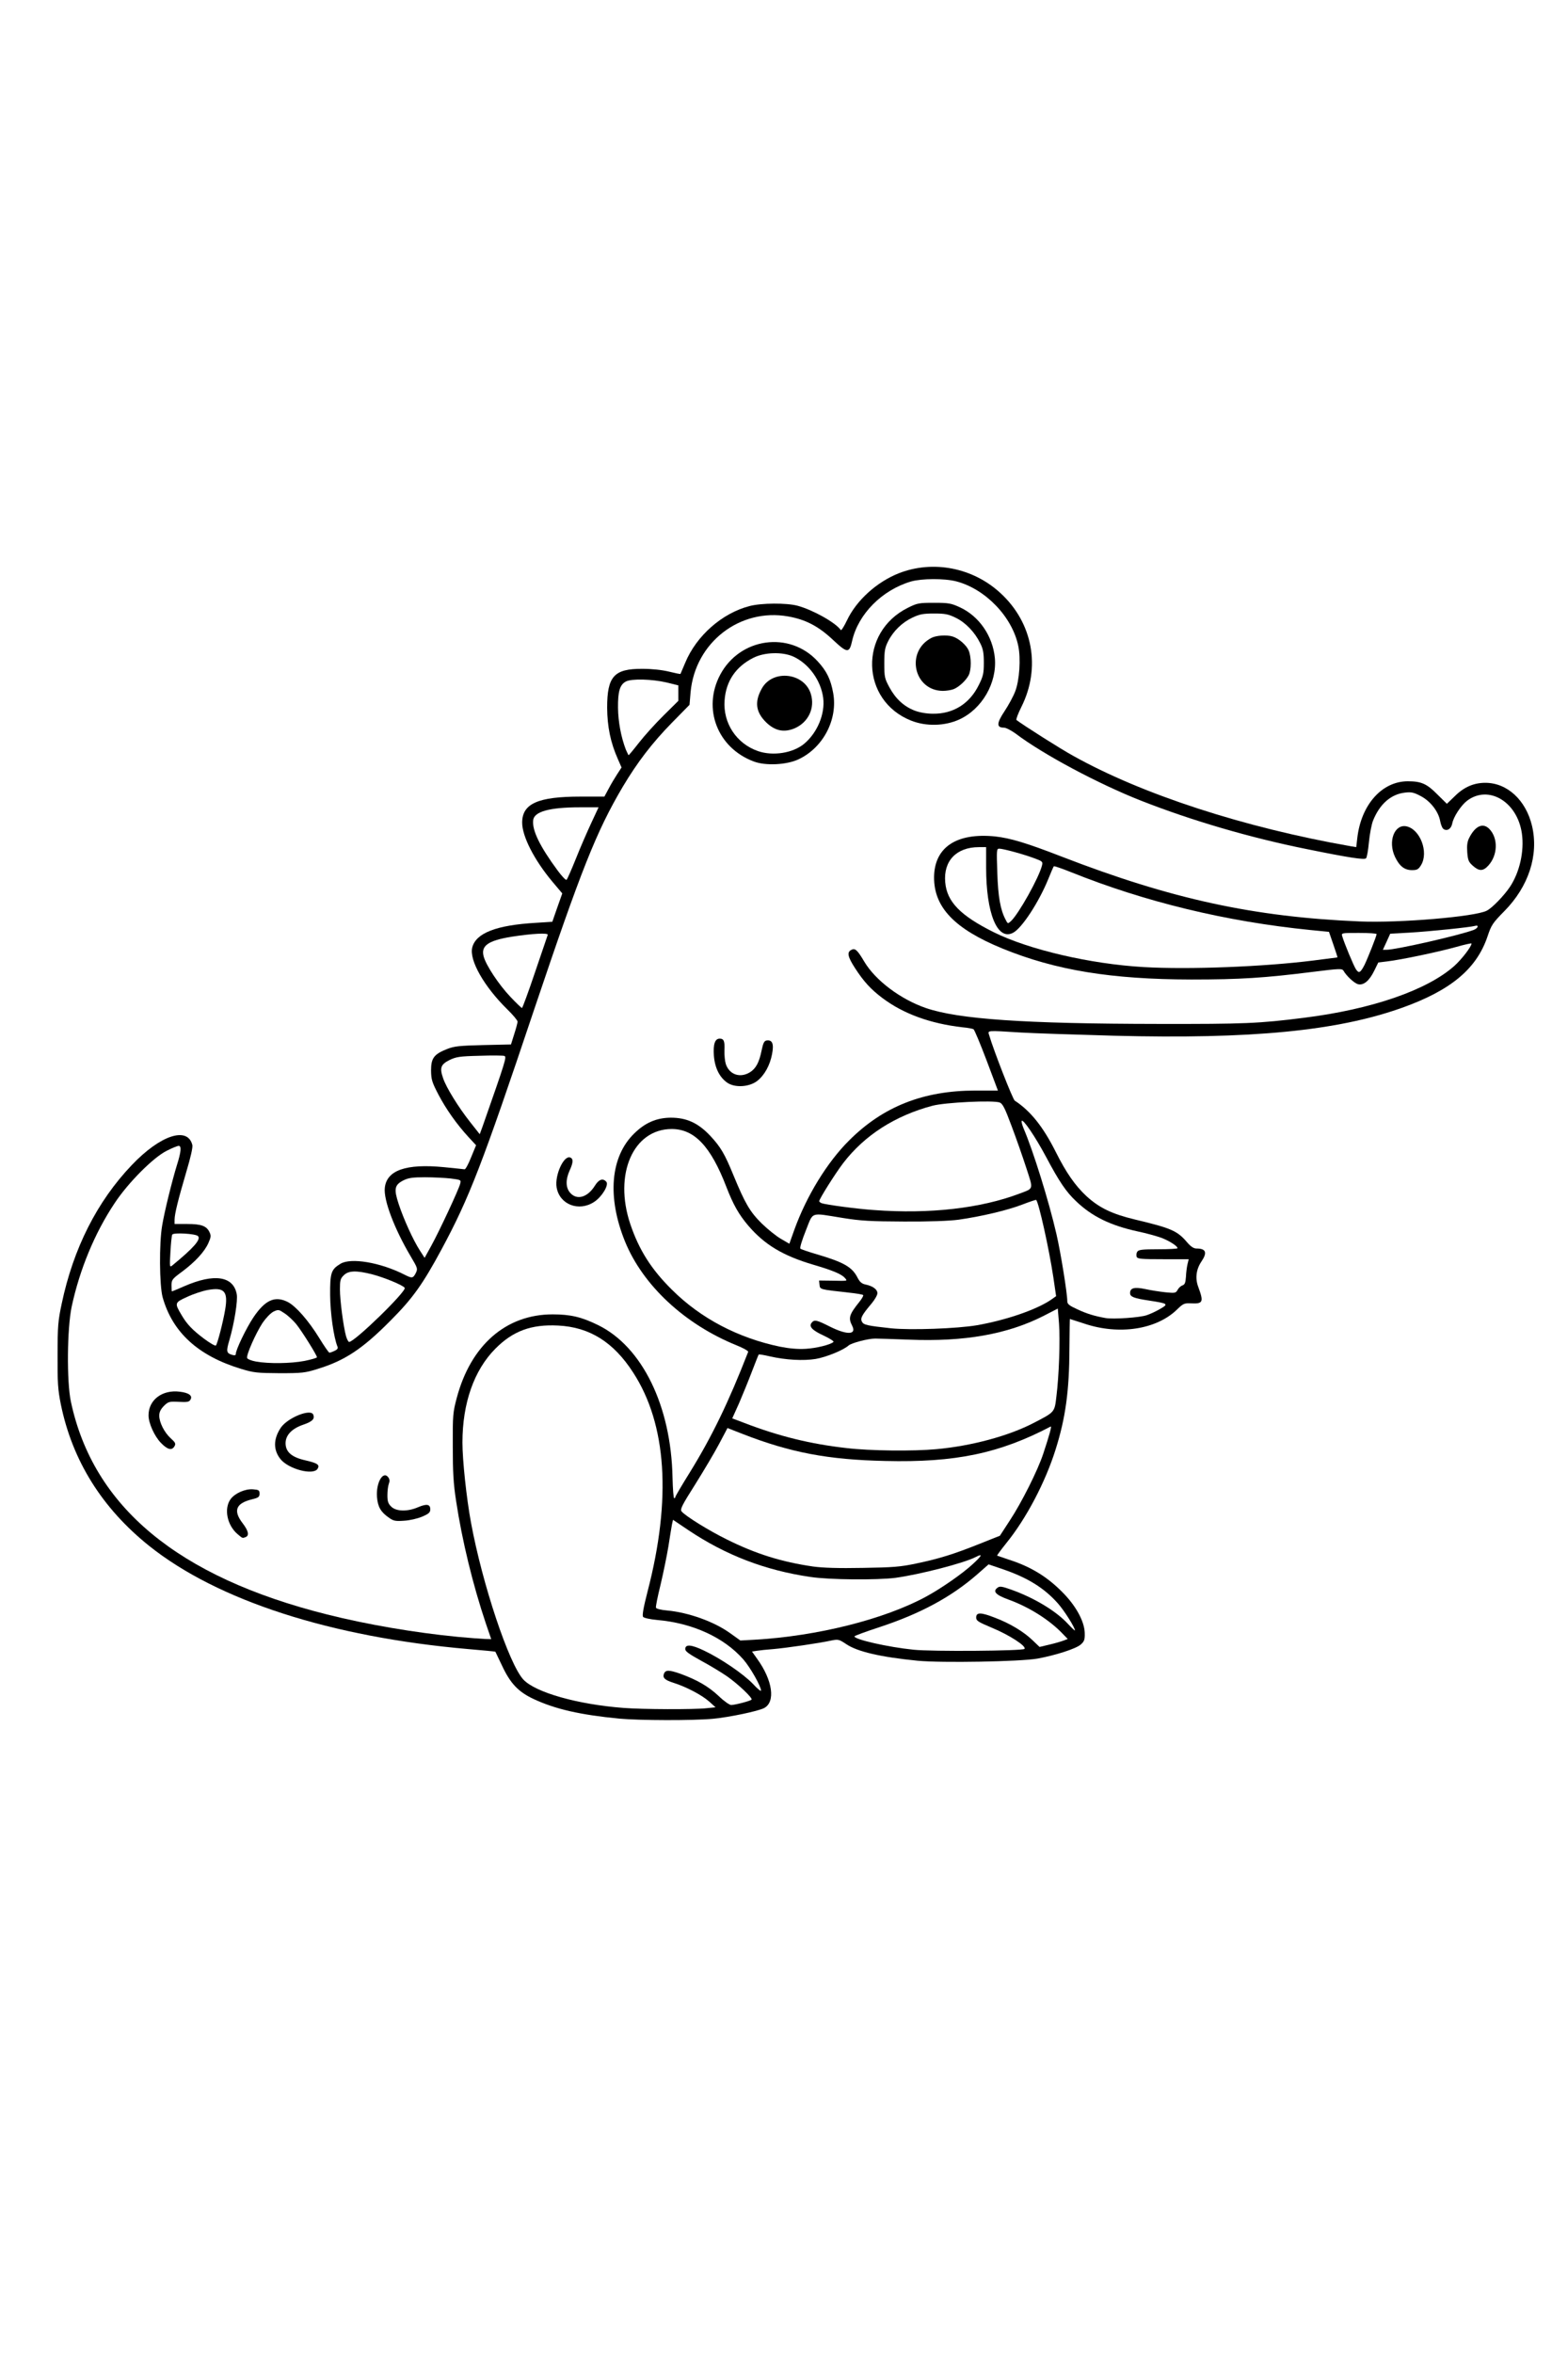 <?xml version="1.0" encoding="UTF-8"?>
<svg xmlns="http://www.w3.org/2000/svg" class="img-fluid" id="outputsvg" style="transform: none; transform-origin: 50% 50%; cursor: move;" width="1024" height="1536" viewBox="0 0 10240 15360">
  <rect x="0" y="0" width="10240" height="15360" fill="#808080" stroke="none"/>
  <g id="lz6Jyrevnlh9Idgx1hqG1c" fill="rgb(0,0,0)" style="transform: none;">
    <g>
      <path id="p1432ACbvq" d="M4015 11249 c-257 -25 -419 -62 -560 -128 -101 -47 -153 -103 -207 -219 -23 -48 -42 -88 -43 -90 -1 -1 -80 -9 -176 -17 -658 -58 -1251 -206 -1680 -420 -484 -242 -787 -566 -935 -999 -55 -159 -69 -271 -68 -531 0 -221 2 -250 27 -365 77 -361 231 -667 457 -904 131 -137 233 -196 339 -196 74 0 88 5 106 41 24 46 18 105 -30 264 -24 82 -51 178 -59 212 l-14 61 94 4 c111 4 133 18 141 92 10 82 -53 175 -186 278 l-34 26 59 -20 c85 -29 219 -35 264 -11 47 24 70 73 70 149 0 54 -12 144 -26 199 -3 11 12 -10 34 -47 89 -148 125 -178 221 -178 107 0 177 56 291 230 34 52 60 87 57 78 -19 -56 -39 -253 -36 -353 4 -123 15 -151 72 -185 65 -40 259 -21 411 41 38 16 72 27 74 24 2 -2 -15 -36 -39 -76 -57 -99 -113 -222 -139 -308 -17 -54 -21 -90 -18 -147 3 -73 5 -77 40 -109 20 -19 56 -40 80 -47 47 -14 306 -18 374 -6 l42 8 22 -54 22 -54 -62 -74 c-80 -94 -128 -164 -176 -258 -37 -72 -39 -79 -39 -172 0 -88 2 -98 24 -122 50 -54 118 -69 317 -74 l181 -4 17 -55 18 -55 -71 -72 c-135 -136 -209 -259 -218 -364 -7 -76 0 -103 38 -146 48 -56 175 -90 378 -102 l107 -7 25 -70 26 -71 -63 -77 c-75 -94 -138 -197 -164 -272 -24 -69 -27 -185 -5 -227 36 -70 143 -100 366 -100 l155 0 46 -83 47 -83 -29 -85 c-39 -116 -53 -218 -48 -340 7 -186 51 -236 213 -247 73 -4 218 8 255 22 11 4 27 -19 58 -85 77 -164 239 -299 408 -343 79 -21 298 -21 372 -2 66 18 171 67 215 100 l33 25 26 -53 c69 -141 254 -277 428 -316 79 -17 258 -12 344 10 209 53 382 210 453 412 21 58 27 98 31 191 5 136 -7 210 -49 312 -16 38 -29 73 -29 76 0 10 228 156 347 222 405 227 963 419 1587 546 109 23 199 41 201 41 1 0 6 -25 10 -56 20 -165 117 -309 233 -348 52 -18 188 -21 244 -6 20 6 59 31 87 56 l51 46 41 -36 c55 -47 116 -66 209 -66 98 0 157 21 218 75 87 79 132 197 132 350 0 187 -63 338 -196 473 -76 77 -85 91 -109 163 -71 213 -240 354 -560 468 -428 152 -988 205 -1920 182 -264 -7 -543 -16 -620 -20 -77 -5 -141 -8 -142 -7 0 0 31 88 71 194 49 134 77 197 91 204 85 46 178 164 260 328 68 136 127 220 200 288 84 77 168 117 318 153 235 56 275 73 339 148 24 28 43 41 61 41 49 0 57 9 57 61 0 35 -7 58 -25 85 -28 42 -32 95 -10 134 8 14 14 48 15 76 0 59 -6 64 -79 64 -41 0 -52 5 -82 36 -50 52 -147 102 -231 120 -99 22 -317 14 -404 -13 l-61 -20 -6 201 c-10 288 -33 438 -98 644 -58 179 -174 406 -282 550 -49 66 -54 78 -40 83 181 66 259 113 364 218 116 116 154 192 154 304 0 74 -2 80 -28 103 -32 27 -162 69 -281 91 -113 20 -684 29 -843 14 -235 -24 -383 -57 -457 -102 -30 -19 -57 -28 -70 -25 -46 11 -295 47 -371 52 l-81 7 39 77 c33 64 41 91 45 152 5 81 -10 128 -48 148 -38 20 -227 60 -335 70 -128 12 -540 11 -670 -1z m545 -128 c21 -6 15 -11 -55 -48 -44 -22 -105 -48 -135 -58 -64 -21 -70 -27 -70 -77 0 -73 50 -85 172 -42 110 39 185 83 249 144 54 51 61 54 90 47 l32 -8 -29 -30 c-41 -42 -148 -115 -267 -179 l-102 -55 0 -50 0 -50 54 -3 c44 -3 66 3 126 31 40 19 99 52 131 72 71 45 49 14 -33 -47 -119 -88 -287 -148 -458 -163 -44 -4 -86 -12 -92 -17 -21 -17 -15 -69 27 -230 132 -511 128 -884 -14 -1216 -68 -157 -159 -278 -274 -360 -212 -151 -466 -130 -647 52 -119 119 -183 269 -207 486 -20 184 25 535 113 885 80 316 209 656 277 729 79 84 353 162 653 185 129 10 426 11 459 2z m2004 -379 l40 -7 -30 -20 c-16 -10 -74 -38 -129 -60 l-100 -42 0 -54 0 -54 52 -3 c89 -5 275 80 372 171 40 37 41 37 86 26 53 -13 52 -17 -35 -84 -75 -58 -170 -109 -266 -144 l-79 -29 0 -53 c0 -49 2 -54 28 -63 34 -12 91 2 202 49 54 23 72 28 55 15 -39 -30 -148 -85 -221 -111 l-67 -23 -68 59 c-157 134 -356 244 -593 326 -88 30 -118 45 -105 49 32 12 204 41 294 49 107 10 512 12 564 3z m-1459 -88 c348 -41 684 -137 912 -261 68 -37 213 -130 213 -137 0 -2 -21 2 -47 10 -69 21 -216 51 -306 64 -122 16 -491 13 -615 -6 -277 -41 -523 -131 -756 -278 -48 -31 -90 -56 -92 -56 -2 0 -4 13 -4 28 0 41 -37 241 -66 354 -13 53 -24 99 -24 101 0 2 30 7 68 10 138 13 305 73 410 148 76 53 58 52 307 23z m-1972 -56 c-77 -234 -147 -522 -184 -768 -18 -120 -22 -188 -23 -390 0 -234 1 -249 27 -345 74 -278 227 -452 461 -524 85 -26 288 -30 381 -6 307 78 533 376 605 800 11 64 20 145 21 178 2 122 6 120 96 -31 91 -152 219 -412 282 -571 23 -57 40 -105 39 -106 -2 0 -34 -14 -73 -30 -428 -175 -746 -552 -781 -926 l-7 -66 -37 37 c-48 48 -95 63 -176 58 -67 -4 -101 -21 -137 -70 -44 -59 -27 -239 28 -294 24 -24 65 -31 99 -18 23 9 21 91 -4 148 -22 48 -19 68 14 96 21 17 57 -7 91 -60 24 -38 28 -40 74 -40 l48 0 6 -52 c9 -74 70 -192 129 -249 26 -26 74 -60 105 -75 52 -25 69 -28 163 -28 95 -1 111 2 168 28 43 20 80 48 121 91 68 73 94 118 151 257 88 215 157 314 267 388 l47 30 31 -82 c83 -219 210 -424 349 -563 219 -217 480 -323 815 -328 72 -1 131 -4 131 -5 0 -2 -28 -78 -61 -168 -50 -133 -66 -165 -83 -169 -11 -2 -57 -9 -101 -15 -198 -28 -352 -86 -481 -184 -76 -57 -123 -108 -180 -196 -37 -58 -44 -76 -44 -119 0 -56 15 -71 67 -71 38 0 53 13 97 87 73 123 237 246 402 303 209 72 642 102 1489 104 360 1 573 -3 665 -12 524 -49 859 -132 1103 -272 72 -41 193 -137 184 -146 -2 -3 -51 7 -109 21 -57 14 -166 35 -241 48 l-137 23 -26 52 c-38 76 -66 95 -134 89 -50 -4 -58 -8 -96 -51 l-41 -47 -164 20 c-300 37 -448 45 -789 45 -465 -1 -742 -34 -1050 -128 -379 -115 -594 -258 -646 -431 -18 -60 -18 -217 0 -268 49 -135 195 -192 430 -168 119 12 207 38 451 133 511 198 834 288 1300 363 308 49 673 70 930 55 206 -12 445 -44 484 -65 38 -19 119 -105 158 -167 121 -191 84 -425 -81 -510 -49 -25 -94 -19 -143 18 -41 31 -89 103 -99 148 -8 39 -19 46 -70 46 -48 0 -60 -11 -69 -62 -16 -86 -116 -182 -186 -180 -44 1 -114 47 -147 95 -44 65 -62 121 -72 223 -4 51 -11 98 -15 104 -14 23 -172 2 -500 -66 -333 -70 -726 -187 -1035 -308 -277 -109 -637 -301 -817 -437 -29 -21 -63 -39 -77 -39 -29 0 -46 -25 -46 -65 0 -16 21 -58 49 -101 118 -176 130 -334 38 -508 -42 -79 -155 -193 -233 -234 -162 -84 -308 -83 -476 5 -122 64 -242 218 -263 338 -10 55 -21 65 -67 65 -36 0 -48 -8 -118 -73 -191 -180 -416 -209 -617 -78 -145 95 -237 246 -253 419 l-7 83 -115 117 c-130 133 -225 257 -321 418 -173 293 -271 541 -577 1449 -343 1023 -425 1233 -606 1570 -123 228 -189 321 -334 466 -183 185 -299 261 -475 316 -85 26 -100 27 -280 27 -178 0 -196 -2 -280 -28 -281 -86 -449 -239 -513 -468 -21 -79 -24 -411 -3 -528 16 -91 74 -329 96 -389 8 -24 14 -46 12 -48 -11 -10 -136 88 -209 165 -203 213 -359 527 -429 862 -30 142 -33 432 -6 560 146 686 699 1145 1673 1389 262 66 574 119 852 146 75 7 138 13 138 14 1 0 -10 -32 -23 -71z m2822 -422 c148 -31 241 -60 412 -128 l132 -53 63 -94 c97 -148 238 -443 238 -500 0 -5 -37 5 -81 25 -148 63 -351 112 -556 134 -167 19 -610 8 -778 -18 -202 -32 -401 -85 -562 -150 l-52 -21 -50 93 c-40 77 -146 252 -218 363 -13 20 -10 24 70 77 225 150 496 253 767 292 153 22 464 12 615 -20z m130 -746 c230 -21 471 -86 635 -171 142 -73 137 -67 151 -189 13 -104 19 -443 8 -454 -3 -3 -47 13 -99 35 -104 45 -226 80 -370 106 -74 13 -161 17 -400 18 -328 2 -391 7 -430 35 -125 87 -292 118 -492 90 -40 -6 -81 -12 -91 -13 -14 -2 -27 21 -61 108 -24 61 -55 139 -70 174 -15 35 -24 67 -19 72 19 18 348 120 463 143 254 51 537 68 775 46z m-4149 -571 c32 -7 63 -15 68 -20 12 -11 -97 -171 -146 -213 -31 -27 -45 -33 -58 -26 -24 13 -84 106 -119 184 l-30 65 52 9 c74 14 164 14 233 1z m3363 -90 l65 -12 -40 -19 c-21 -11 -45 -27 -51 -36 -16 -20 -17 -84 -1 -100 24 -24 95 -14 176 27 l77 39 -4 -44 c-4 -58 4 -86 34 -122 l25 -30 -87 -7 c-49 -4 -106 -10 -128 -14 l-40 -6 -3 -57 -3 -57 48 -3 c46 -3 44 -4 -80 -41 -204 -59 -323 -131 -431 -257 -61 -72 -97 -135 -142 -251 -76 -197 -151 -306 -246 -353 -64 -32 -99 -33 -165 -2 -65 31 -124 92 -160 164 -26 52 -28 66 -28 172 1 100 4 126 28 195 63 179 140 300 276 435 188 186 435 316 705 370 113 23 98 22 175 9z m-3878 -155 c11 -49 19 -106 17 -125 -3 -34 -3 -34 -53 -33 -52 1 -185 54 -185 72 0 40 177 213 192 189 4 -7 17 -53 29 -103z m1036 -59 c68 -67 123 -127 123 -133 0 -14 -137 -66 -213 -82 -50 -10 -61 -9 -82 4 -14 9 -28 28 -31 42 -7 28 11 202 28 271 9 39 12 42 31 31 12 -6 77 -66 144 -133z m3893 66 c153 -27 271 -62 383 -115 142 -67 132 -46 102 -220 -21 -124 -81 -395 -89 -404 -2 -1 -32 9 -67 22 -76 29 -257 69 -389 88 -146 20 -632 17 -784 -6 -66 -9 -131 -20 -146 -22 -25 -6 -28 -2 -58 75 -18 44 -32 82 -32 85 0 3 39 17 88 31 181 55 237 86 272 154 15 30 27 41 52 46 63 13 78 30 78 87 0 46 -5 57 -45 106 -25 30 -45 58 -45 62 0 8 50 17 180 31 117 12 371 2 500 -20z m1113 -67 c26 -9 47 -19 47 -23 0 -5 -24 -11 -54 -15 -96 -11 -106 -18 -106 -75 0 -79 18 -83 215 -47 l80 15 18 -24 c10 -14 25 -25 33 -25 10 0 14 -12 14 -39 0 -22 3 -46 6 -55 5 -14 -14 -16 -158 -18 l-163 -3 -3 -48 c-4 -69 6 -77 102 -78 l81 0 -39 -15 c-22 -8 -87 -25 -145 -38 -252 -57 -407 -163 -521 -359 -24 -42 -45 -75 -46 -74 -2 1 13 54 32 117 67 218 144 603 144 714 0 34 119 86 250 110 43 8 163 -4 213 -20z m-6255 -418 c17 -16 32 -33 32 -38 0 -11 -70 -22 -80 -12 -4 5 -11 31 -15 58 -8 56 -7 56 63 -8z m1656 -188 c111 -230 108 -215 49 -224 -137 -21 -273 -1 -290 42 -4 10 4 47 16 83 32 93 118 271 131 271 6 0 48 -78 94 -172z m3349 -89 c162 -19 378 -74 459 -115 l27 -14 -54 -158 c-98 -282 -120 -335 -146 -345 -40 -15 -295 -1 -379 21 -303 80 -525 250 -689 530 -17 28 -27 52 -23 52 5 0 55 7 113 16 225 33 484 38 692 13z m-3023 -731 c35 -101 66 -189 68 -197 4 -11 -16 -13 -119 -9 -146 6 -219 29 -219 70 0 42 172 318 198 318 5 0 37 -82 72 -182z m274 -811 l64 -187 -38 0 c-59 0 -207 29 -247 48 -62 29 -63 40 -7 132 44 73 151 206 160 198 2 -2 32 -88 68 -191z m4711 -42 c231 -17 478 -44 495 -55 10 -6 9 -19 -4 -57 l-16 -49 -123 -13 c-537 -54 -1082 -184 -1536 -367 -47 -19 -85 -33 -87 -31 -1 1 -16 37 -34 79 -38 93 -116 225 -171 290 l-39 47 112 36 c185 59 504 115 728 128 155 9 498 5 675 -8z m759 -132 c7 -22 5 -23 -59 -23 -50 0 -66 3 -62 13 3 6 17 43 33 82 l28 70 27 -60 c14 -33 30 -70 33 -82z m299 -9 c48 -9 86 -18 85 -19 -2 -1 -50 1 -108 4 -92 5 -105 8 -108 25 -3 15 0 18 20 13 12 -3 62 -13 111 -23z m-2799 -174 c-10 -35 -18 -117 -21 -227 -6 -192 -2 -183 -76 -162 -81 22 -145 115 -132 189 9 47 45 107 92 152 37 35 144 110 150 105 1 -2 -5 -27 -13 -57z m210 -75 c42 -65 116 -212 116 -231 0 -10 -112 -51 -194 -70 l-29 -7 6 124 c5 106 26 222 44 253 6 9 4 12 57 -69z m-2916 -305 c17 -41 51 -122 76 -179 l46 -104 -112 6 c-112 5 -196 25 -218 52 -8 9 -6 26 9 64 24 65 151 256 161 244 5 -4 22 -42 38 -83z m559 -921 c68 -69 113 -123 113 -135 0 -17 -12 -23 -72 -37 -123 -28 -194 -27 -226 3 -48 45 -50 157 -6 309 l17 55 30 -40 c17 -21 82 -91 144 -155z"></path>
      <path id="pdOZw9dZI" d="M1522 10045 c-52 -44 -75 -105 -70 -188 4 -85 22 -116 85 -147 33 -17 56 -20 115 -18 l73 3 0 54 c0 58 0 58 -76 75 -15 3 -36 14 -49 24 l-22 18 36 47 c30 39 36 55 36 96 0 54 -8 61 -65 61 -21 0 -44 -9 -63 -25z"></path>
      <path id="p8gQYuoPf" d="M2511 9938 c-64 -43 -76 -69 -79 -171 -2 -73 1 -99 15 -127 17 -33 21 -35 68 -35 45 0 50 3 59 27 6 18 5 44 -4 82 -11 49 -11 58 4 80 24 38 59 42 121 17 35 -14 69 -21 97 -19 l43 3 3 56 3 56 -53 23 c-40 18 -77 25 -148 28 -87 3 -98 2 -129 -20z"></path>
      <path id="pC1A8VzQT" d="M1929 9626 c-98 -26 -152 -80 -165 -161 -15 -102 28 -192 117 -239 45 -25 66 -30 124 -30 l70 -1 3 51 c3 58 -2 65 -66 83 -49 14 -112 65 -112 91 0 30 55 68 117 81 87 18 93 23 93 72 0 24 -5 48 -12 55 -15 15 -109 14 -169 -2z"></path>
      <path id="pt8r8Wz6z" d="M1020 9448 c-50 -53 -80 -130 -80 -209 0 -140 71 -197 232 -186 43 3 85 11 93 17 20 17 20 94 0 110 -11 9 -35 11 -77 7 -57 -5 -63 -4 -89 23 -26 25 -28 31 -18 60 7 17 31 53 55 78 46 48 55 83 34 123 -8 15 -21 19 -60 19 -45 0 -53 -4 -90 -42z"></path>
      <path id="pHVk8k6y8" d="M4720 7098 c-59 -40 -84 -98 -88 -209 -5 -124 2 -139 68 -139 62 0 75 19 66 94 -7 57 12 109 49 132 18 12 25 11 52 -6 39 -24 61 -64 77 -144 l13 -61 47 -3 c71 -5 80 7 73 102 -6 95 -42 173 -100 220 -36 29 -45 31 -130 34 -83 3 -95 1 -127 -20z"></path>
      <path id="pWJPTcYS4" d="M9128 5690 c-14 -11 -36 -41 -48 -67 -18 -39 -21 -60 -18 -131 3 -78 5 -85 32 -109 26 -22 37 -25 88 -21 67 5 99 28 129 93 27 57 26 178 -1 223 -19 31 -22 32 -89 32 -53 0 -74 -4 -93 -20z"></path>
      <path id="p1CNCN5vfz" d="M9588 5681 c-32 -28 -33 -32 -36 -119 -4 -94 6 -131 51 -179 17 -19 31 -23 77 -23 46 0 61 4 78 23 30 32 42 70 42 134 0 73 -17 128 -51 164 -23 25 -35 29 -78 29 -42 0 -56 -5 -83 -29z"></path>
      <path id="po8ywssAF" d="M4893 5001 c-197 -73 -298 -256 -265 -482 25 -171 137 -303 294 -345 62 -16 184 -18 248 -3 145 33 261 147 294 289 54 228 -36 441 -222 528 -50 23 -72 27 -177 29 -98 3 -129 0 -172 -16z m247 -130 c58 -22 103 -58 145 -115 l30 -41 -37 31 c-50 44 -98 57 -180 52 -58 -5 -75 -10 -106 -35 -60 -49 -77 -87 -77 -173 0 -96 32 -157 98 -189 59 -28 164 -29 227 0 l45 20 -35 -36 c-51 -52 -132 -89 -195 -89 -133 2 -270 130 -291 271 -17 116 85 260 216 306 60 21 100 21 160 -2z"></path>
      <path id="pxkzzpvXQ" d="M6015 4760 c-242 -38 -387 -249 -347 -504 22 -145 103 -255 232 -319 63 -31 68 -32 200 -32 128 0 138 2 198 29 82 38 171 132 202 213 28 73 38 218 20 294 -34 144 -132 255 -265 302 -52 18 -177 27 -240 17z m169 -150 c101 -38 181 -133 206 -245 9 -40 8 -58 -6 -102 -9 -29 -21 -56 -25 -59 -5 -3 -4 7 1 21 15 40 12 181 -4 213 -19 36 -65 78 -99 91 -40 15 -162 14 -200 -3 -39 -16 -82 -61 -96 -99 -6 -16 -11 -59 -11 -97 0 -80 11 -114 48 -153 36 -38 67 -53 127 -61 68 -10 142 9 190 47 l40 31 -26 -34 c-61 -81 -180 -139 -257 -125 -61 11 -138 51 -179 93 -96 99 -115 215 -53 330 40 75 94 124 164 151 66 26 112 26 180 1z"></path>
    </g>
  </g>
  <g id="l5nOrXJqbzMa8oJEt1LMgoy" fill="rgb(255,255,255)" style="transform: none;">
    <g>
      <path id="pJxldPT2M" d="M0 7680 l0 -7680 5120 0 5120 0 0 7680 0 7680 -5120 0 -5120 0 0 -7680z m4655 3540 c108 -10 297 -50 335 -70 76 -40 56 -181 -45 -321 l-34 -48 32 -5 c18 -3 66 -8 107 -11 82 -7 303 -39 379 -56 45 -9 50 -8 98 24 73 49 223 84 466 108 156 15 670 6 783 -14 119 -22 249 -64 281 -91 24 -21 28 -32 27 -74 -1 -72 -51 -168 -131 -253 -106 -112 -217 -181 -368 -229 -38 -13 -71 -24 -73 -25 -2 -2 25 -38 60 -82 130 -160 255 -398 322 -612 65 -206 89 -383 90 -658 1 -106 2 -193 3 -193 1 0 43 14 93 30 228 77 473 39 607 -92 39 -38 47 -42 90 -40 80 4 85 -8 48 -108 -21 -56 -13 -115 21 -165 40 -59 30 -85 -33 -85 -18 0 -37 -13 -61 -41 -64 -75 -104 -92 -339 -148 -150 -36 -234 -76 -318 -153 -73 -68 -132 -152 -200 -288 -83 -165 -165 -268 -268 -335 -13 -8 -138 -328 -167 -427 -10 -33 -21 -32 205 -18 83 5 357 14 610 21 898 23 1456 -31 1880 -182 320 -114 489 -255 560 -468 24 -72 33 -86 109 -163 159 -161 226 -366 181 -557 -40 -168 -162 -281 -305 -281 -74 0 -138 27 -197 85 l-54 52 -63 -62 c-68 -69 -105 -85 -192 -85 -169 0 -305 153 -330 370 l-7 60 -36 -6 c-697 -122 -1364 -339 -1814 -591 -79 -43 -323 -198 -369 -233 -4 -3 10 -41 32 -85 129 -257 75 -550 -137 -744 -180 -166 -440 -216 -663 -129 -144 57 -276 176 -338 306 -19 40 -38 70 -41 65 -34 -49 -183 -132 -283 -159 -72 -19 -235 -18 -312 2 -180 46 -348 194 -421 370 -16 38 -30 71 -31 73 -2 2 -36 -5 -76 -15 -46 -11 -110 -18 -173 -18 -185 -1 -230 49 -230 254 1 124 22 227 70 335 l24 55 -28 43 c-15 23 -41 66 -56 95 l-28 52 -156 0 c-278 0 -381 46 -381 170 0 90 79 244 197 385 l65 77 -33 93 -32 92 -107 7 c-260 15 -392 67 -416 161 -21 83 78 256 230 405 36 35 66 71 66 79 0 8 -10 45 -22 82 l-21 67 -181 4 c-157 4 -188 7 -237 26 -85 34 -104 59 -104 140 1 60 6 76 48 157 50 95 118 192 197 278 l49 53 -33 80 c-17 43 -36 78 -42 77 -5 -1 -66 -7 -135 -14 -247 -24 -374 20 -386 135 -9 79 62 267 170 449 45 76 46 79 32 108 -18 34 -24 35 -75 9 -156 -79 -349 -112 -417 -70 -61 37 -68 59 -67 205 1 118 23 274 48 336 5 10 -1 19 -19 27 -14 7 -29 12 -34 12 -4 0 -34 -43 -67 -97 -69 -112 -151 -206 -205 -234 -84 -42 -148 -13 -225 102 -46 69 -114 210 -114 237 0 9 -7 11 -22 7 -40 -12 -42 -22 -20 -97 32 -110 56 -259 48 -300 -22 -118 -147 -137 -342 -52 -43 19 -80 34 -81 34 -2 0 -3 -17 -3 -39 0 -36 4 -42 68 -89 86 -64 148 -131 173 -188 17 -38 18 -48 7 -71 -19 -40 -53 -53 -145 -53 l-83 0 0 -27 c0 -39 24 -134 76 -311 29 -97 44 -162 40 -178 -31 -123 -210 -64 -396 132 -226 237 -381 543 -457 904 -24 112 -27 147 -27 335 -1 180 2 226 21 321 75 368 269 679 578 926 446 356 1186 595 2084 673 96 8 175 16 176 17 1 2 20 42 43 90 54 116 106 172 207 219 141 66 303 103 560 128 130 12 482 13 610 1z"></path>
      <path id="p8PfQr4UK" d="M4071 11149 c-300 -23 -574 -101 -653 -185 -94 -101 -268 -623 -342 -1024 -30 -162 -56 -409 -56 -523 0 -258 76 -473 215 -613 115 -116 235 -160 410 -151 205 10 362 108 490 307 219 337 251 825 94 1429 -28 109 -36 157 -29 166 6 7 47 16 92 20 231 20 436 114 562 257 45 51 116 176 116 204 0 7 -24 -12 -52 -43 -62 -65 -210 -166 -320 -218 -83 -40 -123 -43 -123 -10 0 15 26 33 102 75 56 30 132 76 170 102 72 50 171 144 161 153 -8 9 -109 35 -133 35 -11 0 -48 -26 -81 -58 -67 -63 -141 -106 -251 -146 -74 -26 -97 -26 -107 0 -10 26 5 41 62 59 83 26 186 80 234 123 l41 37 -59 6 c-81 9 -417 8 -543 -2z"></path>
      <path id="p9pRvaxrn" d="M5965 10769 c-167 -17 -386 -67 -385 -87 1 -4 74 -31 163 -60 267 -88 468 -196 638 -344 l75 -66 94 32 c161 55 269 122 358 222 42 47 112 158 112 177 0 4 -21 -16 -47 -44 -77 -83 -220 -169 -369 -222 -59 -21 -75 -24 -89 -13 -34 24 -13 47 69 77 136 49 269 133 355 223 l34 35 -29 11 c-16 6 -57 18 -92 26 l-63 15 -45 -43 c-59 -57 -149 -111 -247 -148 -92 -36 -122 -36 -122 -1 0 21 13 29 101 66 114 47 231 122 214 139 -13 13 -604 18 -725 5z"></path>
      <path id="ppwYxgRGQ" d="M4768 10661 c-104 -75 -271 -135 -411 -148 -38 -3 -71 -11 -73 -18 -3 -6 11 -74 30 -151 18 -76 41 -188 51 -249 9 -60 20 -124 23 -142 l7 -32 101 68 c244 163 501 262 796 305 123 19 436 21 555 6 160 -22 448 -96 525 -136 49 -25 42 -10 -20 47 -66 61 -205 158 -305 212 -273 148 -712 258 -1122 281 l-90 5 -67 -48z"></path>
      <path id="p1BHOSlMkZ" d="M2988 10685 c-278 -27 -590 -80 -852 -146 -974 -244 -1527 -703 -1673 -1389 -28 -131 -25 -477 5 -620 52 -242 150 -480 280 -675 89 -135 254 -300 341 -343 35 -18 70 -32 78 -32 19 0 16 39 -12 127 -31 101 -80 297 -96 393 -20 115 -18 390 3 468 64 229 232 383 513 468 82 25 105 27 250 28 147 0 168 -2 250 -28 176 -54 292 -130 475 -315 145 -145 211 -238 334 -466 181 -337 263 -547 606 -1570 306 -908 404 -1156 577 -1449 96 -161 191 -285 321 -418 l115 -117 7 -83 c30 -324 322 -550 637 -494 114 20 199 64 295 155 92 86 105 86 123 4 40 -175 195 -331 384 -387 70 -20 218 -21 296 -1 191 50 366 232 405 422 17 82 8 224 -20 296 -12 32 -44 91 -70 130 -52 78 -53 107 -4 107 14 0 48 18 77 39 180 136 540 328 817 437 330 130 716 243 1085 317 275 56 375 71 386 60 6 -6 14 -53 19 -106 5 -52 17 -114 26 -138 43 -109 117 -175 210 -185 41 -5 58 -1 103 23 63 33 115 101 126 162 4 22 13 45 20 51 23 19 52 2 59 -34 8 -44 57 -118 97 -149 141 -106 329 7 358 215 16 116 -15 252 -78 347 -38 57 -117 139 -152 156 -75 39 -570 81 -829 70 -692 -29 -1230 -146 -1946 -423 -232 -90 -336 -121 -436 -132 -252 -25 -396 71 -398 266 -1 197 134 338 447 466 348 142 710 201 1233 202 319 0 477 -10 795 -50 175 -22 190 -22 199 -7 19 34 72 83 96 88 36 8 73 -23 105 -89 l26 -53 57 -7 c88 -10 336 -62 450 -94 56 -16 102 -26 102 -23 0 20 -64 103 -113 147 -178 158 -540 283 -982 338 -292 37 -388 41 -950 40 -876 -1 -1307 -31 -1519 -104 -165 -57 -329 -180 -402 -303 -45 -76 -60 -90 -85 -76 -29 15 -23 45 25 119 57 88 104 139 180 196 136 102 312 166 522 190 34 3 66 9 72 13 6 4 44 95 85 203 l74 197 -146 0 c-341 0 -604 104 -826 326 -143 142 -278 362 -358 584 l-32 90 -55 -32 c-30 -17 -87 -63 -126 -101 -77 -76 -109 -132 -184 -314 -57 -139 -83 -184 -151 -257 -80 -85 -155 -119 -259 -119 -93 1 -167 33 -238 103 -156 151 -178 416 -60 706 117 286 389 539 726 676 45 18 81 38 78 44 -129 331 -237 553 -380 785 -53 85 -96 158 -96 163 0 4 -3 7 -7 7 -5 0 -9 -61 -11 -135 -9 -467 -198 -854 -486 -995 -108 -53 -180 -70 -297 -70 -304 0 -534 200 -626 545 -25 94 -27 113 -26 315 0 170 4 245 22 360 39 258 109 545 194 798 l35 102 -41 -1 c-23 -1 -104 -7 -179 -14z m-1384 -651 c25 -10 19 -40 -19 -90 -64 -83 -45 -131 62 -157 41 -10 48 -15 48 -37 0 -22 -5 -25 -43 -28 -51 -4 -118 26 -146 64 -45 62 -23 171 46 229 33 28 31 27 52 19z m1154 -134 c42 -18 52 -27 52 -47 0 -34 -23 -38 -80 -14 -69 30 -143 28 -175 -4 -20 -19 -25 -34 -25 -74 0 -27 4 -61 9 -74 7 -18 6 -30 -3 -43 -34 -46 -81 34 -74 128 5 65 25 99 79 136 29 21 43 23 99 19 36 -2 88 -14 118 -27z m-684 -312 c16 -26 -1 -37 -79 -55 -90 -20 -130 -55 -130 -112 0 -53 42 -96 116 -121 58 -20 76 -37 65 -65 -16 -42 -169 20 -213 86 -48 73 -49 143 -2 203 52 66 215 109 243 64z m-934 -148 c9 -16 5 -24 -25 -51 -42 -38 -75 -104 -75 -148 0 -23 9 -41 30 -63 29 -28 34 -30 97 -27 53 3 68 1 76 -13 17 -26 -8 -46 -68 -53 -115 -15 -205 53 -205 154 0 51 38 135 80 179 44 46 73 53 90 22z m2740 -1594 c51 -33 97 -110 80 -131 -22 -26 -49 -17 -75 25 -48 77 -118 97 -162 46 -29 -34 -30 -85 -3 -145 24 -52 25 -77 4 -85 -42 -16 -102 115 -89 195 19 112 145 161 245 95z m1064 -789 c48 -37 84 -102 98 -176 13 -67 2 -94 -35 -89 -16 2 -23 16 -33 64 -16 80 -38 120 -77 144 -64 39 -134 15 -157 -54 -6 -19 -10 -59 -9 -89 3 -61 -4 -77 -31 -77 -31 0 -43 36 -38 110 6 81 37 143 88 178 50 34 142 28 194 -11z m4336 -1409 c52 -85 -6 -236 -96 -254 -78 -15 -121 99 -74 199 29 61 62 87 111 87 34 0 42 -5 59 -32z m439 3 c62 -67 66 -177 9 -238 -42 -45 -93 -23 -133 56 -13 25 -16 50 -13 94 4 52 9 64 36 88 41 37 67 37 101 0z m-4507 -693 c163 -75 261 -261 229 -435 -16 -88 -42 -142 -101 -206 -183 -200 -508 -155 -637 88 -117 221 -17 478 220 566 77 29 212 22 289 -13z m1052 -261 c149 -68 248 -239 233 -402 -14 -144 -103 -273 -229 -331 -57 -26 -73 -29 -168 -29 -98 0 -110 2 -170 32 -322 159 -310 606 20 737 98 39 219 36 314 -7z"></path>
      <path id="p13ki0OgMe" d="M4950 4903 c-141 -49 -229 -183 -218 -331 9 -126 73 -220 188 -278 73 -37 190 -40 261 -8 102 47 180 156 195 270 13 104 -38 227 -124 299 -73 61 -204 82 -302 48z m238 -148 c91 -39 136 -133 107 -226 -43 -138 -248 -161 -319 -36 -50 88 -41 156 29 224 57 54 114 66 183 38z"></path>
      <path id="p7nVHSxTK" d="M5974 4639 c-70 -27 -124 -76 -165 -151 -32 -59 -34 -69 -34 -158 0 -82 4 -102 25 -144 34 -67 92 -123 158 -154 48 -23 71 -27 142 -27 73 0 93 4 142 28 64 31 124 94 159 165 19 37 24 64 24 127 0 71 -4 89 -33 147 -60 122 -167 189 -300 187 -41 0 -86 -8 -118 -20z m253 -140 c34 -13 80 -55 99 -91 18 -35 18 -119 0 -162 -15 -35 -65 -79 -105 -91 -38 -12 -108 -7 -138 9 -171 89 -116 344 74 346 23 0 54 -5 70 -11z"></path>
      <path id="pRsGXwOw3" d="M5310 10226 c-206 -30 -373 -82 -564 -177 -116 -57 -271 -153 -295 -183 -11 -13 4 -42 89 -176 55 -88 126 -207 156 -264 l55 -104 97 38 c313 122 559 169 934 177 457 11 744 -49 1080 -225 8 -4 -10 60 -49 178 -36 109 -142 320 -218 435 l-65 100 -133 53 c-170 68 -264 97 -412 128 -103 22 -152 26 -350 29 -159 3 -259 0 -325 -9z"></path>
      <path id="pc2fcP15z" d="M5530 9453 c-234 -26 -443 -77 -671 -165 l-77 -29 45 -100 c24 -56 62 -149 84 -207 23 -59 42 -109 44 -110 2 -2 34 3 72 12 105 24 220 30 300 17 70 -12 182 -58 215 -88 18 -16 126 -45 173 -45 17 0 116 3 220 7 362 15 645 -35 882 -156 l91 -47 8 97 c8 109 0 342 -17 476 -12 105 -10 102 -149 174 -164 85 -405 150 -635 171 -150 14 -434 11 -585 -7z"></path>
      <path id="p1FA5s01Tx" d="M1672 8888 c-29 -5 -56 -16 -58 -23 -7 -19 56 -161 101 -230 23 -33 52 -63 71 -73 32 -15 35 -14 72 11 22 14 56 46 76 70 36 44 136 204 136 217 0 4 -37 15 -82 24 -90 17 -232 19 -316 4z"></path>
      <path id="pyPUsgWBU" d="M5094 8791 c-274 -57 -518 -185 -705 -371 -136 -134 -216 -261 -273 -430 -109 -325 19 -619 270 -620 149 0 256 113 358 379 45 116 81 179 142 251 107 125 226 197 426 256 129 38 186 62 207 88 16 19 20 18 -87 16 l-83 -1 3 28 c3 31 2 30 191 51 48 5 91 12 94 16 3 3 -7 22 -23 42 -69 86 -75 107 -49 158 31 60 -33 62 -145 6 -87 -44 -102 -47 -119 -26 -21 25 3 50 79 85 40 19 68 37 63 41 -19 18 -112 41 -182 45 -51 3 -106 -2 -167 -14z"></path>
      <path id="psBGLZesv" d="M1334 8740 c-76 -57 -113 -95 -148 -155 -47 -79 -46 -82 36 -119 40 -19 101 -39 134 -45 110 -20 135 9 114 131 -14 81 -50 221 -60 231 -4 5 -38 -15 -76 -43z"></path>
      <path id="p13lDlEuci" d="M2260 8723 c-17 -61 -40 -233 -40 -306 0 -59 3 -71 25 -92 30 -31 82 -33 187 -6 77 20 201 71 211 88 13 22 -327 353 -363 353 -5 0 -14 -17 -20 -37z"></path>
      <path id="psrbCmxxs" d="M5820 8671 c-157 -17 -180 -22 -191 -43 -12 -22 -1 -43 63 -119 21 -25 38 -55 38 -67 0 -25 -30 -47 -78 -57 -24 -5 -37 -16 -52 -45 -35 -69 -89 -100 -265 -152 -55 -16 -104 -33 -108 -37 -5 -5 11 -57 35 -117 51 -127 25 -118 238 -84 123 20 185 23 405 24 166 1 294 -4 355 -12 148 -21 317 -61 414 -98 49 -19 91 -33 93 -31 17 18 84 319 112 505 l18 123 -28 20 c-93 66 -295 136 -489 170 -129 22 -433 33 -560 20z"></path>
      <path id="p183G1eGtt" d="M7220 8604 c-73 -13 -122 -28 -182 -56 -55 -25 -68 -35 -68 -54 0 -52 -43 -318 -71 -439 -49 -213 -151 -541 -214 -688 -9 -22 -15 -43 -13 -49 7 -19 89 102 160 235 85 160 131 228 195 288 104 100 225 159 405 198 53 11 121 30 152 41 52 20 106 54 106 68 0 4 -57 7 -126 7 -106 0 -128 3 -137 16 -6 9 -7 24 -4 33 6 14 28 16 173 16 l167 0 -8 33 c-4 17 -9 54 -10 81 -3 40 -7 51 -23 57 -12 4 -26 18 -32 30 -11 20 -17 21 -78 15 -37 -4 -96 -13 -132 -21 -71 -15 -100 -8 -100 26 0 24 24 34 125 49 123 19 127 22 74 53 -25 15 -65 34 -89 42 -44 16 -220 28 -270 19z"></path>
      <path id="p9FdMlcJT" d="M1113 8173 c3 -56 8 -107 12 -114 9 -14 152 -6 168 10 21 21 -28 77 -167 191 -18 15 -19 12 -13 -87z"></path>
      <path id="pp1KhYiNZ" d="M2742 8163 c-44 -68 -106 -205 -138 -302 -33 -100 -28 -126 31 -156 32 -16 60 -20 140 -20 55 0 131 4 168 8 68 9 69 9 62 35 -9 37 -137 311 -189 405 l-43 78 -31 -48z"></path>
      <path id="prJc3MTF4" d="M5708 7899 c-109 -7 -316 -35 -343 -45 -8 -4 -15 -9 -15 -13 0 -14 105 -181 157 -249 139 -181 338 -309 583 -374 84 -22 396 -37 439 -21 19 8 34 37 77 153 30 79 73 202 96 273 47 145 50 133 -42 168 -256 97 -588 135 -952 108z"></path>
      <path id="pTEBscT7v" d="M3069 7323 c-75 -95 -155 -224 -175 -284 -24 -68 -16 -90 41 -119 44 -21 65 -25 197 -28 81 -3 154 -2 162 1 16 6 9 29 -143 462 l-18 49 -64 -81z"></path>
      <path id="pjfSYj0qN" d="M3333 6507 c-75 -79 -158 -204 -174 -262 -20 -71 28 -105 181 -130 135 -21 243 -27 237 -12 -2 6 -40 117 -83 244 -43 128 -82 233 -85 233 -4 0 -38 -33 -76 -73z"></path>
      <path id="pWzliEwzZ" d="M8855 6327 c-15 -23 -75 -167 -89 -214 -7 -23 -7 -23 108 -23 64 0 116 3 116 8 0 12 -58 158 -79 201 -27 52 -37 57 -56 28z"></path>
      <path id="pSDLHghvA" d="M7470 6313 c-350 -20 -751 -114 -979 -227 -219 -109 -307 -199 -318 -326 -13 -140 73 -230 220 -230 l47 0 0 133 c0 301 74 480 176 426 58 -30 169 -201 230 -351 17 -43 34 -81 36 -83 2 -3 54 15 114 39 483 194 1012 322 1561 377 l122 12 29 84 c16 46 28 83 26 83 -2 0 -72 9 -156 20 -324 41 -814 60 -1108 43z"></path>
      <path id="pegoMDPKf" d="M9055 6148 l24 -53 128 -7 c133 -8 395 -35 426 -44 27 -8 20 15 -8 26 -91 35 -509 130 -570 130 l-24 0 24 -52z"></path>
      <path id="pTwidUXy5" d="M6567 6003 c-34 -64 -49 -150 -54 -305 -5 -151 -5 -158 13 -158 25 0 154 35 227 62 55 20 58 23 52 47 -19 79 -154 320 -204 365 -19 17 -20 17 -34 -11z"></path>
      <path id="p1E07yHoFj" d="M3642 5683 c-116 -157 -168 -263 -160 -329 6 -56 107 -84 304 -84 l123 0 -48 103 c-26 56 -72 161 -100 232 -29 72 -56 134 -61 138 -4 5 -30 -22 -58 -60z"></path>
      <path id="pPqj7oa2p" d="M4087 4893 c-31 -81 -50 -181 -51 -273 -1 -107 12 -150 51 -171 37 -20 171 -16 266 6 l77 19 0 51 0 50 -96 95 c-53 52 -125 132 -161 178 -35 45 -66 82 -68 82 -1 0 -9 -17 -18 -37z"></path>
    </g>
  </g>
</svg>
